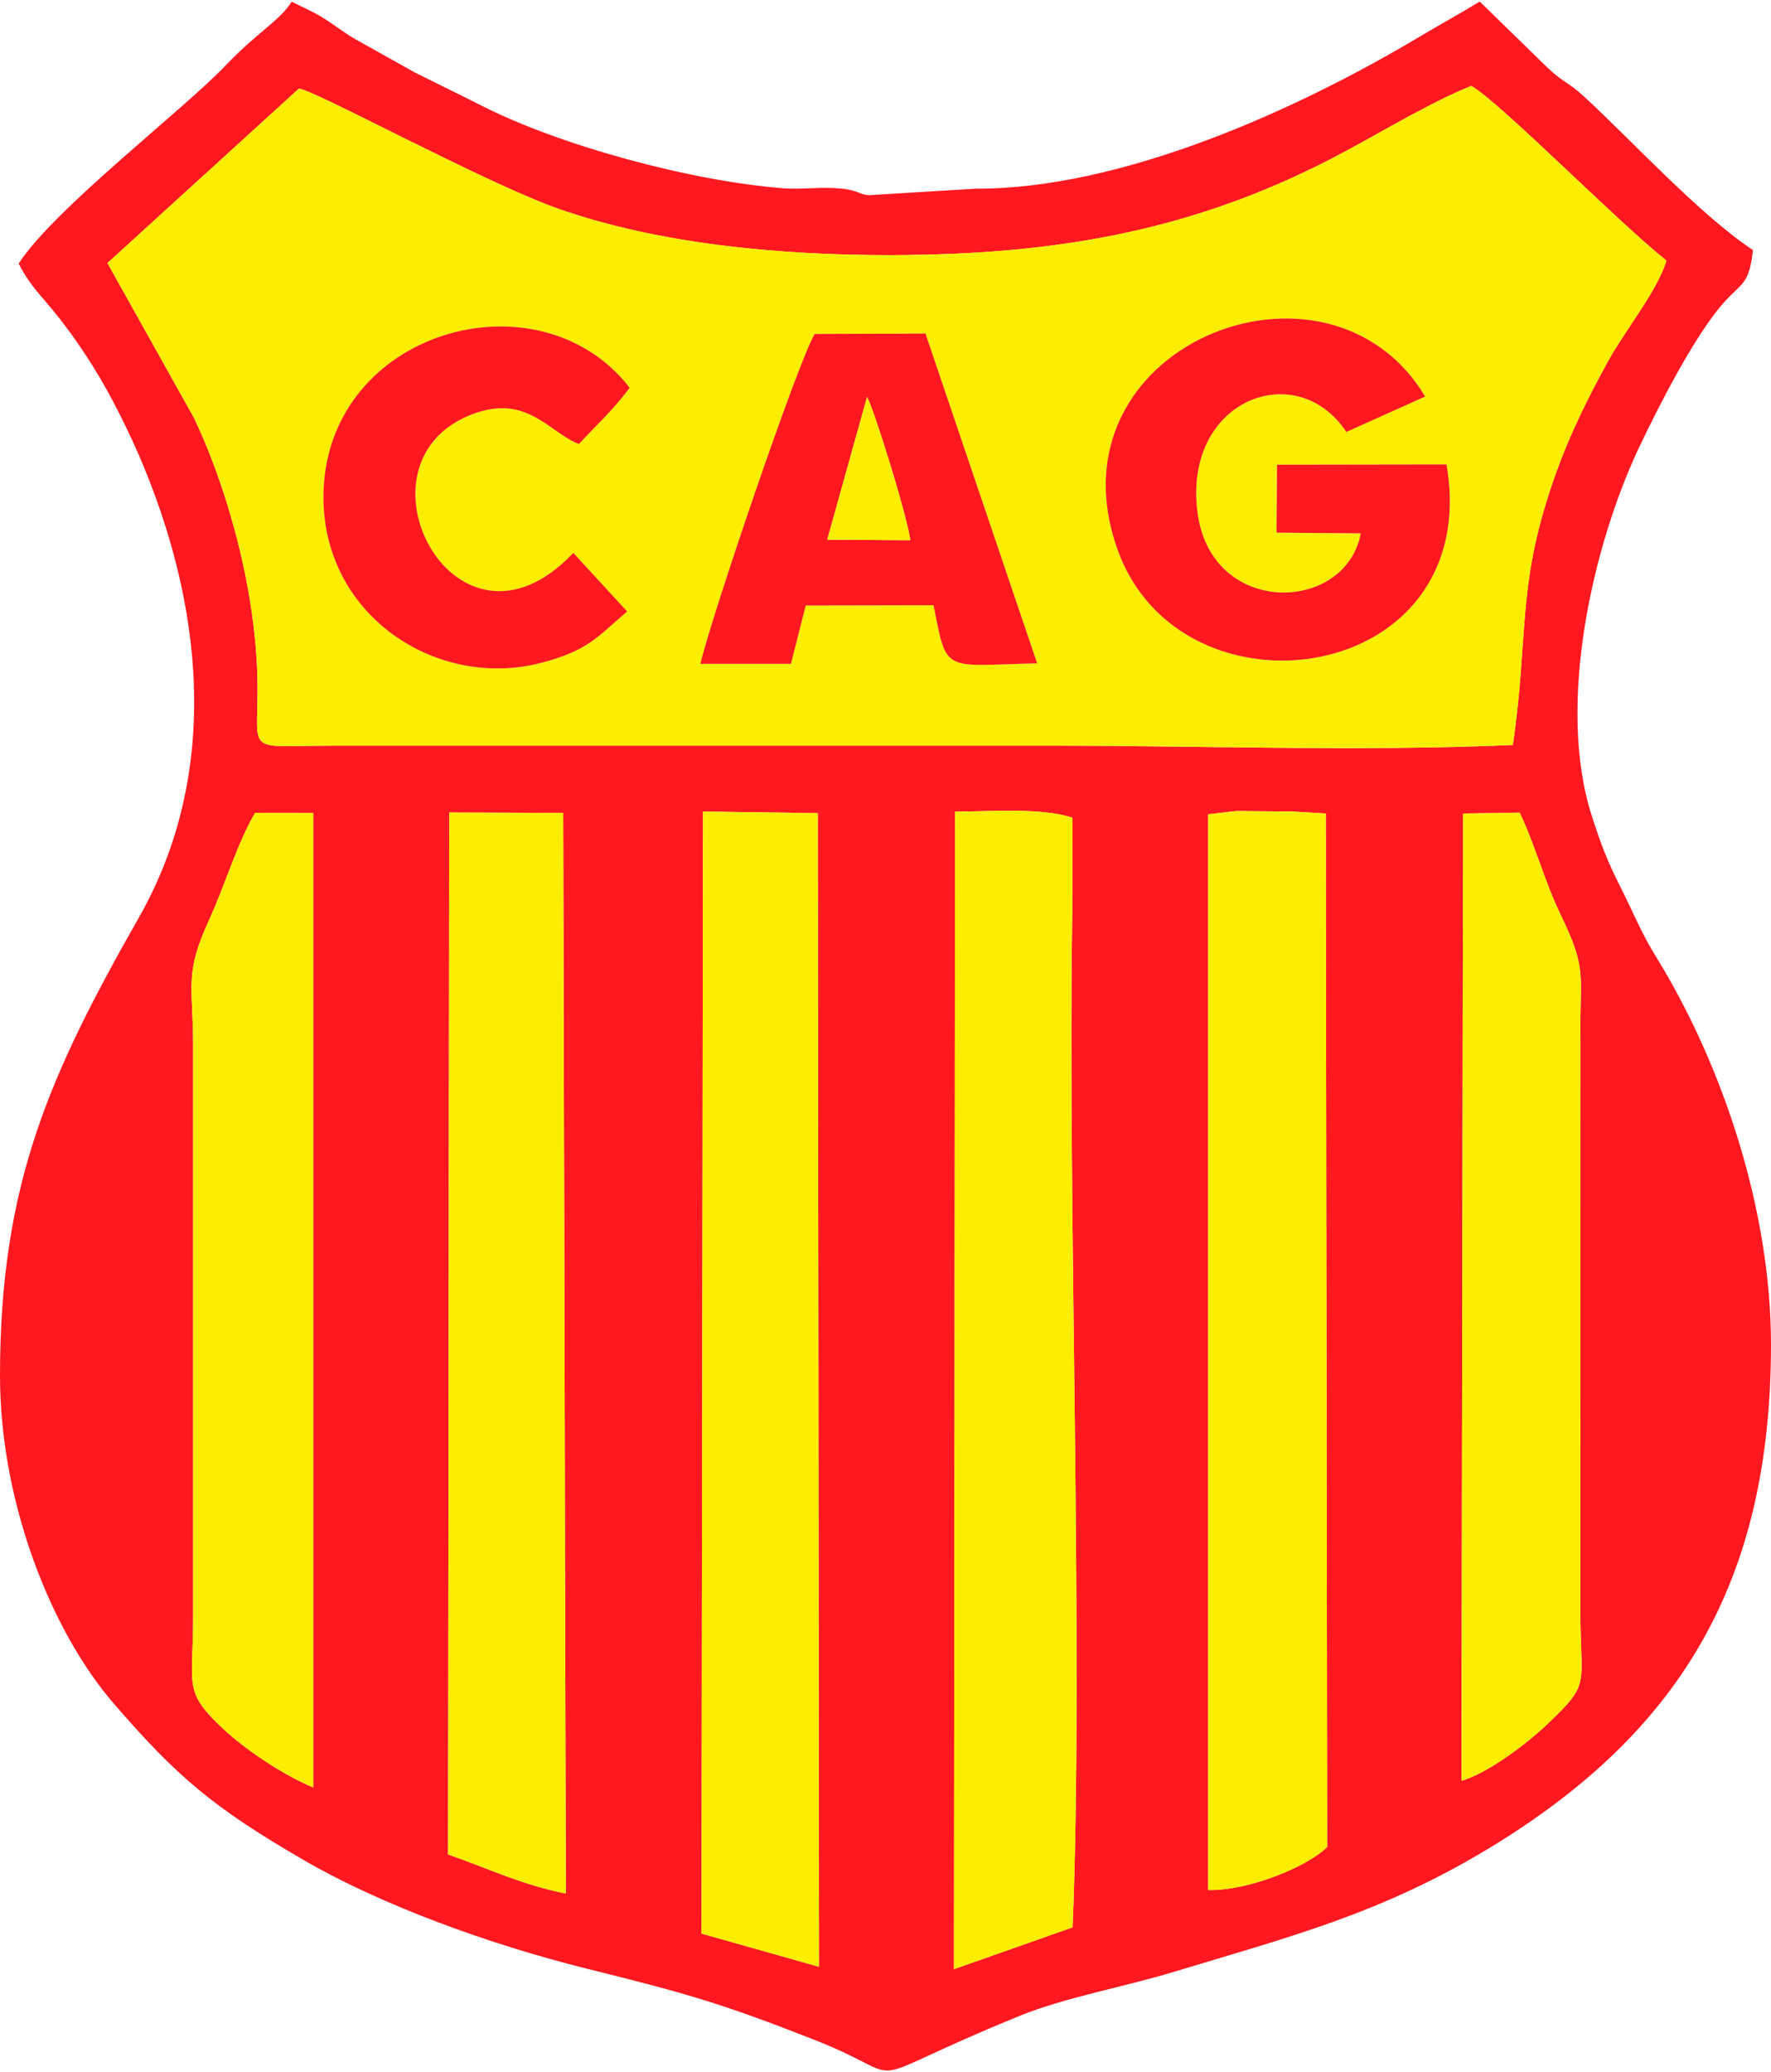 <?xml version="1.0" encoding="UTF-8"?>
<svg xmlns="http://www.w3.org/2000/svg" xmlns:xlink="http://www.w3.org/1999/xlink" xmlns:xodm="http://www.corel.com/coreldraw/odm/2003" xml:space="preserve" width="501px" height="586px" version="1.1" style="shape-rendering:geometricPrecision; text-rendering:geometricPrecision; image-rendering:optimizeQuality; fill-rule:evenodd; clip-rule:evenodd" viewBox="0 0 142.41 166.32"> <defs> <style type="text/css"> .fil1 {fill:#FBEE00} .fil0 {fill:#FF181F} </style> </defs> <g id="Capa_x0020_1">  <g id="_2830844323728"> <path class="fil0" d="M56.53 65.11l9.23 0.13 0.1 92.74 -9.45 -2.67 0.12 -90.2zm20.18 93.06l0.09 -93.06c2.8,0.02 6.88,-0.35 9.44,0.5l-0.01 7.39c-0.4,23.36 0.92,59.74 0.02,81.81l-9.54 3.36zm-40.59 -92.98l9.17 0.03 0.21 86.87c-3.63,-0.72 -6.38,-2.08 -9.47,-3.14l0.09 -83.76zm61.03 86.62l0 -86.48 2.28 -0.26 4.5 0.04 2.68 0.16 0.11 83.08c-1.68,1.65 -6.4,3.53 -9.57,3.46zm-76.63 -86.6l4.67 0.02 0 78.33c-2.45,-1 -5.47,-3.07 -7.16,-4.63 -3.33,-3.1 -2.51,-3.43 -2.5,-8.99l0 -45.95c-0.01,-5.06 -0.72,-5.79 1.3,-10.2 1.26,-2.75 2.29,-6.24 3.69,-8.58zm97 77.82l0.13 -77.76 4.55 -0.07c1.23,2.57 2.01,5.56 3.3,8.22 2.21,4.57 1.49,4.75 1.59,10.07l-0.01 45.95c0.01,6.06 0.87,5.67 -2.64,9.02 -1.54,1.47 -4.68,3.91 -6.92,4.57zm-108.88 -122.01l15.38 -14.01c0.81,-0.15 14.84,7.52 20.89,9.65 7.91,2.77 17.39,3.72 26.56,3.72 13.87,0 25.15,-2.08 36.86,-8.42 3.26,-1.76 6.85,-3.92 9.98,-5.18 2.36,1.36 11.7,10.87 15.69,14.04 -0.69,2.37 -3.29,5.55 -4.71,8.12 -1.57,2.85 -3,5.73 -4.13,8.85 -3.28,9.1 -2.17,12.84 -3.51,21.97 -12.12,0.54 -25.44,0.05 -37.7,0.05l-56.94 0c-9.66,0.02 -4.77,1.39 -6.94,-11.85 -0.83,-5.01 -2.49,-10.34 -4.47,-14.49l-6.96 -12.45zm-7.14 0.04c1.08,2.12 2.03,2.69 3.86,5.17 0.59,0.79 0.87,1.19 1.44,2.05 1.61,2.39 3.15,5.39 4.35,8.14 5.12,11.84 6.72,25.41 0.02,37.21 -7.18,12.63 -11.17,21.45 -11.17,36.83 0,10.12 4.08,20.5 9.15,26.36 5.07,5.87 8,8.37 15.34,12.62 6.15,3.56 14.8,6.73 22.77,8.71 7.99,1.98 10.78,2.78 18.25,5.71 8.47,3.33 2.39,3.81 16.47,-1.93 3.72,-1.51 8.31,-2.3 12.43,-3.55 9.31,-2.82 16.67,-4.67 25.46,-10.01 15.05,-9.17 22.54,-21.13 22.54,-40.41 0,-10.73 -3.83,-22.4 -9.27,-31.22 -1.16,-1.87 -1.84,-3.59 -2.86,-5.61 -1.05,-2.06 -1.62,-3.59 -2.29,-5.7 -2.85,-8.92 0.09,-21.69 3.78,-29.52 1.61,-3.39 4.49,-9.05 6.81,-11.67 1.49,-1.69 2.05,-1.4 2.38,-4.26 -4.3,-2.85 -9.7,-8.77 -13.6,-12.36 -1.34,-1.23 -1.69,-1.1 -3.06,-2.44l-5.31 -5.18c-1.66,1.01 -3.03,1.75 -4.83,2.82 -9.79,5.85 -23.94,12.27 -35.69,12.22l-8.5 0.52c-0.99,0 -0.82,-0.48 -2.99,-0.57 -1.28,-0.06 -2.68,0.12 -3.97,0.02 -7.37,-0.56 -17.97,-3.42 -24.3,-6.65 -1.96,-0.99 -3.33,-1.65 -5.34,-2.65l-4.81 -2.69c-0.79,-0.45 -1.51,-1.02 -2.39,-1.59 -0.98,-0.62 -1.7,-0.91 -2.72,-1.42 -0.89,1.48 -2.78,2.47 -5.34,5.16 -3.38,3.55 -13.77,11.51 -16.61,15.89z"></path> <path class="fil1" d="M56.32 53.24c0.82,-3.61 7.83,-24.26 9.19,-26.52l8.91 -0.03 8.98 26.51c-7.56,0.16 -7.25,0.91 -8.33,-4.67l-10.28 0.02 -1.19 4.69 -7.28 0zm-5.89 -4.21c-2.3,1.94 -3.04,3.1 -6.8,4.1 -8.5,2.28 -17.81,-3.82 -17.62,-13.58 0.27,-13.14 17.31,-17.93 24.62,-8.51 -1.35,1.84 -2.83,3.16 -4.08,4.53 -2.41,-0.94 -4.14,-4.01 -8.45,-2.44 -10.48,3.81 -1.47,21.23 8,11.19l4.33 4.71zm65.89 -11.82c3.03,17.79 -21.32,21.16 -26.45,6.86 -5.86,-16.38 16.87,-25.43 24.73,-12.32l-6.34 2.85c-3.98,-6.04 -13.12,-2.63 -11.97,6.44 1.08,8.49 11.93,8.15 13.13,1.71l-6.77 -0.06 0.04 -5.46 13.63 -0.02zm-100.72 -3.74c1.98,4.15 3.64,9.48 4.47,14.49 2.17,13.24 -2.72,11.87 6.94,11.85l56.94 0c12.26,0 25.58,0.49 37.7,-0.05 1.34,-9.13 0.23,-12.87 3.51,-21.97 1.13,-3.12 2.56,-6 4.13,-8.85 1.42,-2.57 4.02,-5.75 4.71,-8.12 -3.99,-3.17 -13.33,-12.68 -15.69,-14.04 -3.13,1.26 -6.72,3.42 -9.98,5.18 -11.71,6.34 -22.99,8.42 -36.86,8.42 -9.17,0 -18.65,-0.95 -26.56,-3.72 -6.05,-2.13 -20.08,-9.8 -20.89,-9.65l-15.38 14.01 6.96 12.45z"></path> <path class="fil1" d="M86.25 154.81c0.9,-22.07 -0.42,-58.45 -0.02,-81.81l0.01 -7.39c-2.56,-0.85 -6.64,-0.48 -9.44,-0.5l-0.09 93.06 9.54 -3.36z"></path> <polygon class="fil1" points="56.41,155.31 65.86,157.98 65.76,65.24 56.53,65.11 "></polygon> <path class="fil1" d="M97.15 151.81c3.17,0.07 7.89,-1.81 9.57,-3.46l-0.11 -83.08 -2.68 -0.16 -4.5 -0.04 -2.28 0.26 0 86.48z"></path> <path class="fil1" d="M36.03 148.95c3.09,1.06 5.84,2.42 9.47,3.14l-0.21 -86.87 -9.17 -0.03 -0.09 83.76z"></path> <path class="fil1" d="M20.52 65.21c-1.4,2.34 -2.43,5.83 -3.69,8.58 -2.02,4.41 -1.31,5.14 -1.3,10.2l0 45.95c-0.01,5.56 -0.83,5.89 2.5,8.99 1.69,1.56 4.71,3.63 7.16,4.63l0 -78.33 -4.67 -0.02z"></path> <path class="fil1" d="M117.52 143.03c2.24,-0.66 5.38,-3.1 6.92,-4.57 3.51,-3.35 2.65,-2.96 2.64,-9.02l0.01 -45.95c-0.1,-5.32 0.62,-5.5 -1.59,-10.07 -1.29,-2.66 -2.07,-5.65 -3.3,-8.22l-4.55 0.07 -0.13 77.76z"></path> <path class="fil0" d="M116.32 37.21l-13.63 0.02 -0.04 5.46 6.77 0.06c-1.2,6.44 -12.05,6.78 -13.13,-1.71 -1.15,-9.07 7.99,-12.48 11.97,-6.44l6.34 -2.85c-7.86,-13.11 -30.59,-4.06 -24.73,12.32 5.13,14.3 29.48,10.93 26.45,-6.86z"></path> <path class="fil0" d="M69.72 31.79c0.6,1.05 3.35,10 3.47,11.51l-6.67 -0.04 3.2 -11.47zm-13.4 21.45l7.28 0 1.19 -4.69 10.28 -0.02c1.08,5.58 0.77,4.83 8.33,4.67l-8.98 -26.51 -8.91 0.03c-1.36,2.26 -8.37,22.91 -9.19,26.52z"></path> <path class="fil0" d="M50.43 49.03l-4.33 -4.71c-9.47,10.04 -18.48,-7.38 -8,-11.19 4.31,-1.57 6.04,1.5 8.45,2.44 1.25,-1.37 2.73,-2.69 4.08,-4.53 -7.31,-9.42 -24.35,-4.63 -24.62,8.51 -0.19,9.76 9.12,15.86 17.62,13.58 3.76,-1 4.5,-2.16 6.8,-4.1z"></path> <path class="fil1" d="M66.52 43.26l6.67 0.04c-0.12,-1.51 -2.87,-10.46 -3.47,-11.51l-3.2 11.47z"></path> </g> </g> </svg>
